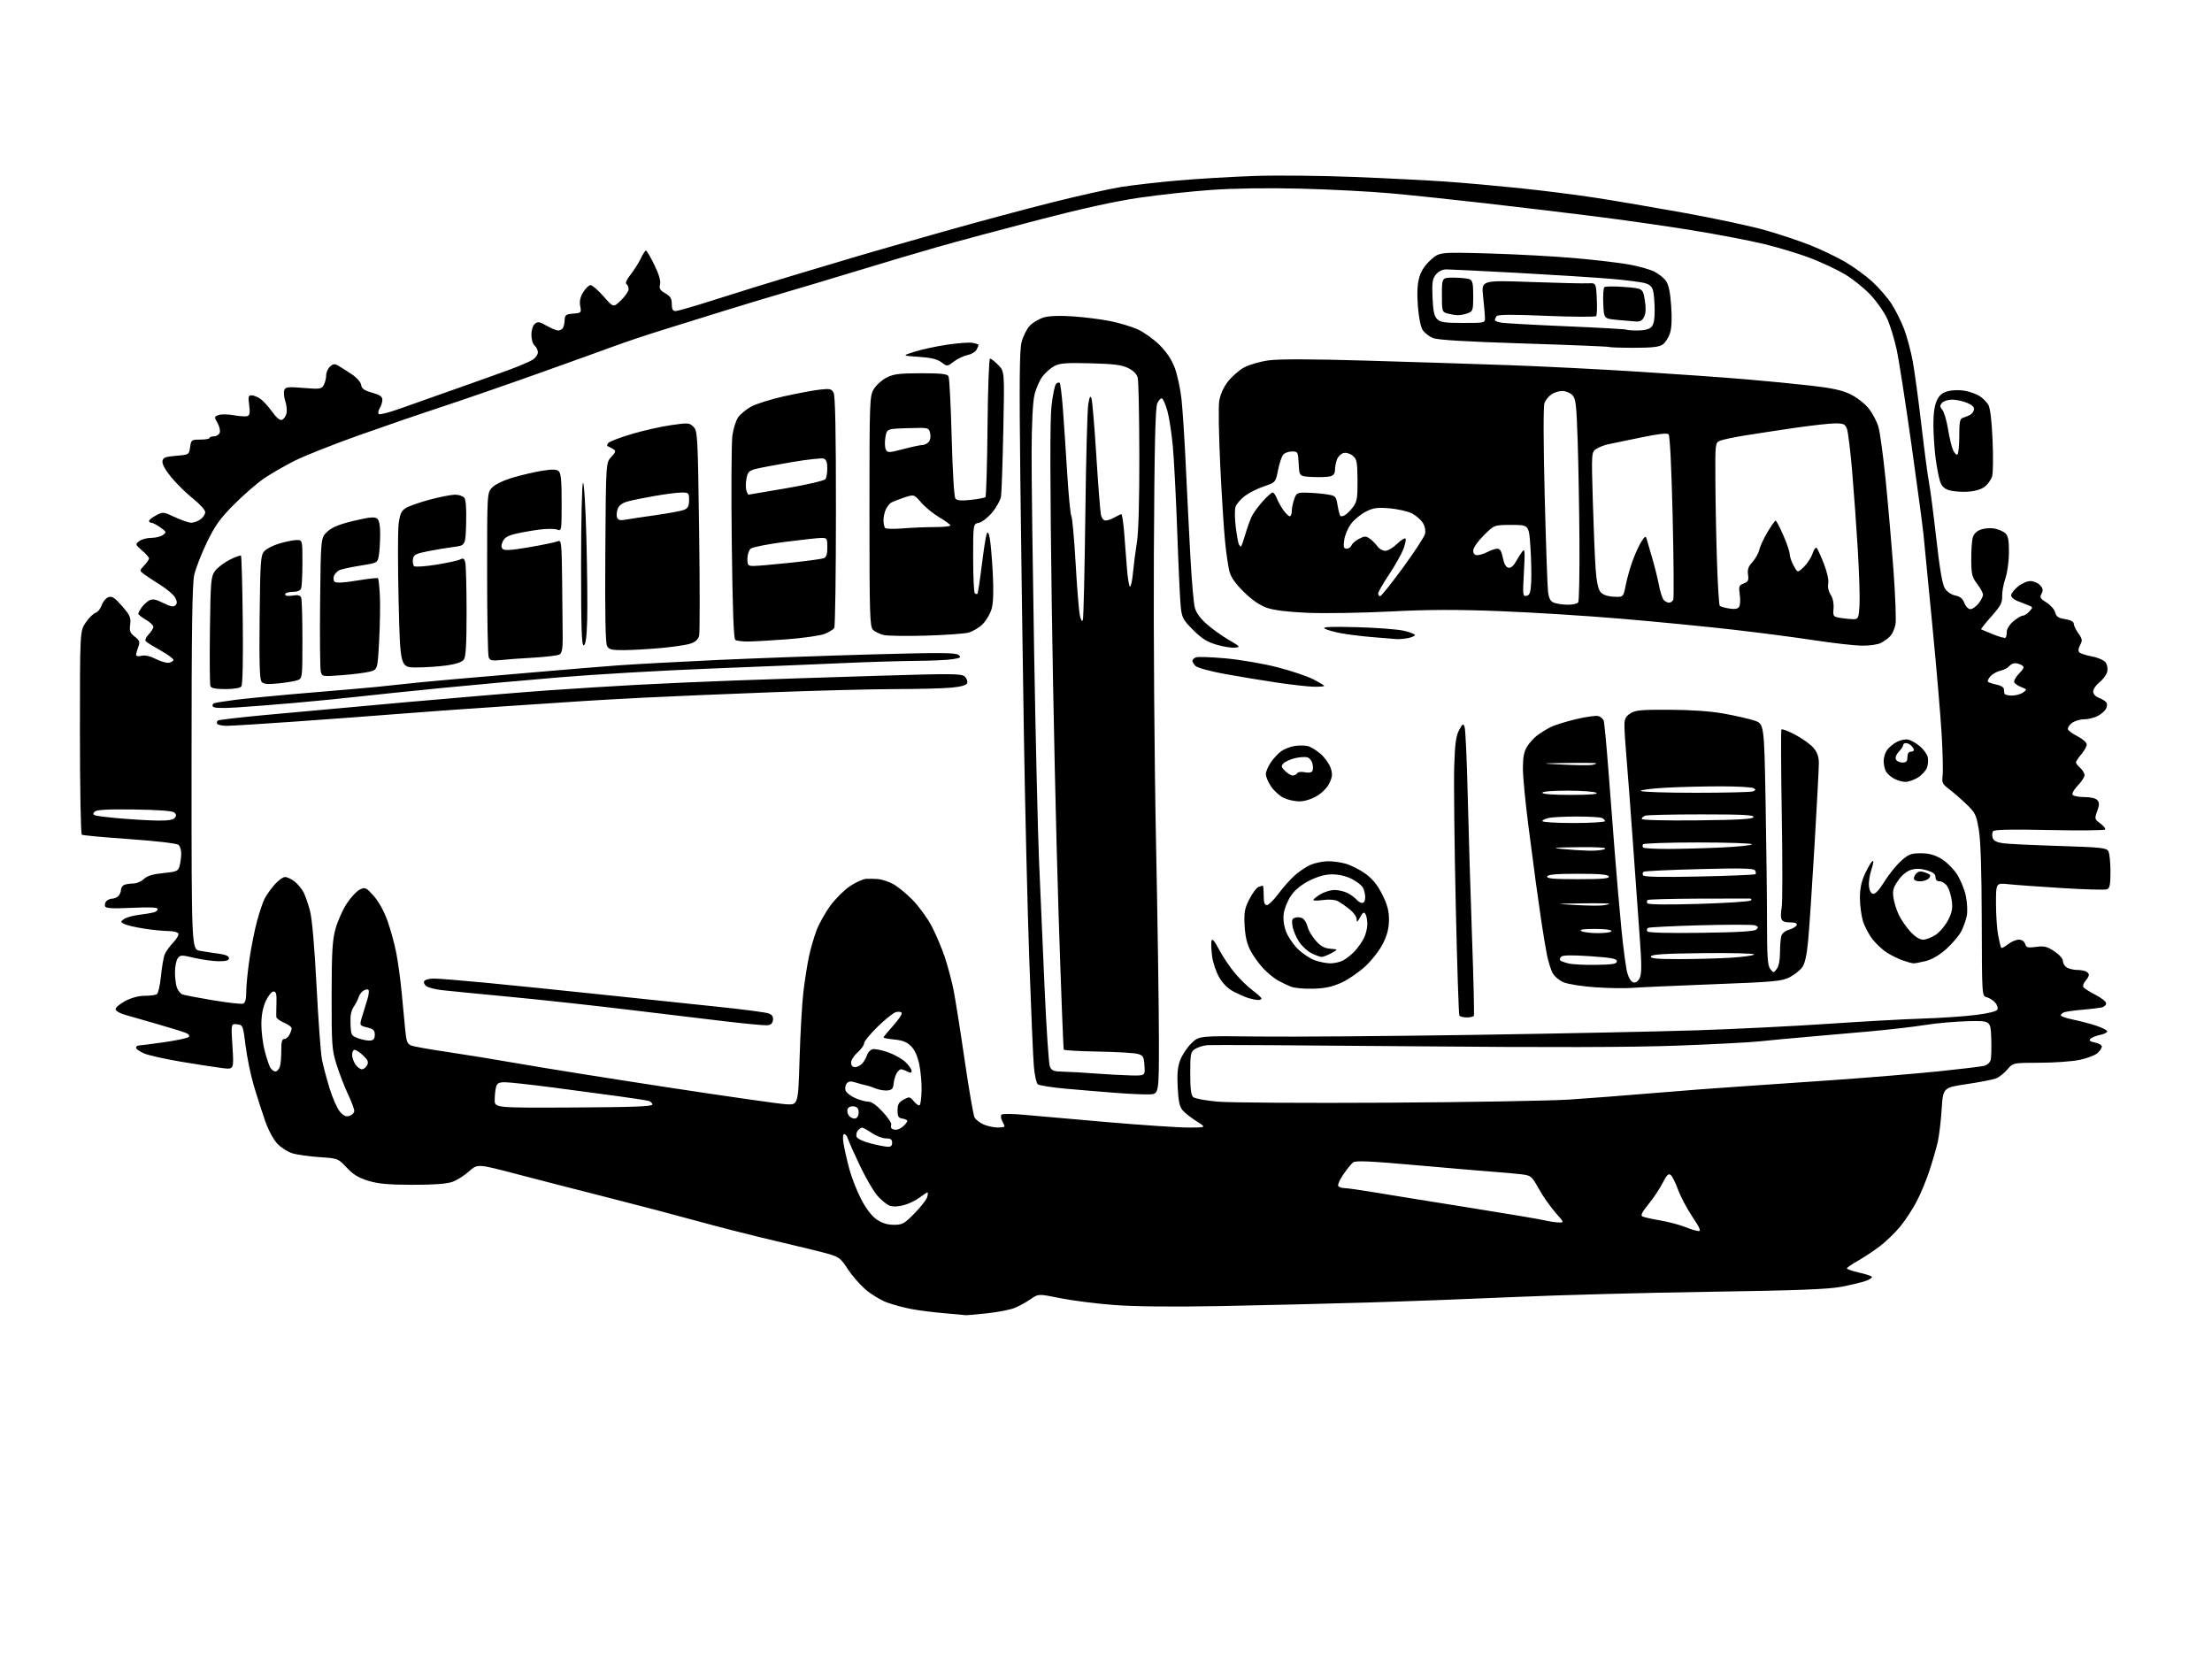 <?xml version="1.0" encoding="UTF-8" standalone="no"?>
<!-- Filename: 6d7cba700a14593849c547a74a927eaa9f15ef5c819fe412e9f2751d0f741f00.svg -->
<!-- Created with https://svgstud.io -->
<svg
  version="1.1"
  xmlns="http://www.w3.org/2000/svg"
  xmlns:xlink="http://www.w3.org/1999/xlink"
  xmlns:svg="http://www.w3.org/2000/svg"
  xmlns:rdf="http://www.w3.org/1999/02/22-rdf-syntax-ns#"
  xmlns:cc="http://creativecommons.org/ns#"
  xmlns:dc="http://purl.org/dc/elements/1.1/"
  viewBox="0 0 1024 768"
  width="1024"
  height="768"
  role="img"
  aria-labelledby="titleID descID"
>
  <title id="titleID">coloring page bus</title>
  <desc id="descID">AI-generated SVG illustration: coloring page bus, created on https://svgstud.io</desc>

  <rect width="100%" height="100%" fill="white" />


  <path stroke="none" fill="black" fill-rule="evenodd" d="M447.00,608.84C446.73,608.77 442.45,608.38 437.50,607.96C432.55,607.55 425.62,606.68 422.09,606.03C418.57,605.38 413.33,603.97 410.45,602.89C407.56,601.82 403.07,599.05 400.45,596.75C397.83,594.44 394.18,590.20 392.33,587.30C389.39,582.70 388.32,581.86 383.73,580.53C380.86,579.69 369.95,577.02 359.50,574.59C349.05,572.15 332.85,568.04 323.50,565.45C314.15,562.86 295.48,557.94 282.00,554.53C268.52,551.11 249.29,546.16 239.26,543.53C221.03,538.74 221.03,538.74 217.14,542.25C215.01,544.18 211.52,546.38 209.38,547.13C206.76,548.05 200.78,548.49 191.00,548.48C179.86,548.46 175.11,548.03 170.50,546.63C166.01,545.26 163.49,543.72 160.50,540.52C156.52,536.27 156.45,536.24 148.00,535.68C143.32,535.37 137.71,534.59 135.51,533.95C133.32,533.30 130.11,531.28 128.38,529.45C126.56,527.51 124.18,523.06 122.70,518.81C121.30,514.79 118.98,507.55 117.54,502.73C116.10,497.90 114.38,489.58 113.71,484.23C112.52,474.67 112.45,474.49 109.71,474.18C106.93,473.86 106.93,473.86 107.61,484.48C108.30,495.11 108.30,495.11 102.90,494.44C99.93,494.08 91.42,492.77 84.00,491.53C76.58,490.29 68.81,488.57 66.75,487.69C64.69,486.82 63.00,485.63 63.00,485.05C63.00,484.47 63.56,483.99 64.25,483.98C64.94,483.97 70.20,483.29 75.95,482.48C81.70,481.66 86.83,480.57 87.36,480.04C87.95,479.45 87.42,478.73 85.90,478.11C84.58,477.57 78.55,475.72 72.50,473.99C66.45,472.26 59.70,470.32 57.50,469.67C55.30,469.03 53.50,467.89 53.50,467.15C53.50,466.41 55.52,464.72 57.98,463.40C60.79,461.90 64.16,460.99 66.98,460.98C69.47,460.98 72.01,460.64 72.63,460.23C73.25,459.83 74.09,456.12 74.50,452.00C74.91,447.88 75.67,443.38 76.18,442.00C76.70,440.62 78.50,438.08 80.17,436.34C81.85,434.60 82.92,432.68 82.55,432.09C82.18,431.49 80.08,431.00 77.88,431.00C75.68,431.00 70.65,430.50 66.69,429.89C62.74,429.28 58.63,428.32 57.57,427.76C55.74,426.79 55.73,426.67 57.40,425.45C58.36,424.74 61.48,423.87 64.33,423.51C67.17,423.15 70.29,422.63 71.25,422.36C72.21,422.09 73.00,421.38 73.00,420.79C73.00,420.04 69.28,419.88 61.07,420.26C51.89,420.68 49.03,420.51 48.65,419.52C48.38,418.82 48.66,417.74 49.28,417.12C49.90,416.50 51.12,416.00 52.00,416.00C52.88,416.00 54.14,415.46 54.80,414.80C55.46,414.14 56.00,412.84 56.00,411.91C56.00,410.98 56.71,409.94 57.58,409.61C58.45,409.27 60.34,409.00 61.77,409.00C63.20,409.00 65.36,408.07 66.58,406.93C68.15,405.45 70.75,404.66 75.60,404.18C81.75,403.57 82.48,403.26 83.11,401.00C83.49,399.62 83.85,397.09 83.90,395.37C83.96,393.65 83.38,391.73 82.62,391.10C81.81,390.43 72.30,389.32 59.99,388.45C48.30,387.63 38.35,386.72 37.87,386.42C37.39,386.12 37.00,364.76 37.00,338.95C37.00,292.03 37.00,292.03 39.75,288.09C41.26,285.93 43.30,283.93 44.27,283.67C45.25,283.40 46.52,281.80 47.10,280.13C47.69,278.45 49.11,276.78 50.25,276.42C51.90,275.90 53.21,276.77 56.54,280.61C60.20,284.83 60.69,285.92 60.26,289.07C59.86,292.09 60.21,293.02 62.40,294.74C64.68,296.53 64.89,297.16 64.01,299.47C63.46,300.93 63.00,302.60 63.00,303.17C63.00,303.79 64.03,303.96 65.50,303.59C67.11,303.18 69.46,303.70 72.08,305.04C74.32,306.18 77.04,306.98 78.12,306.81C79.20,306.64 80.17,306.07 80.29,305.54C80.41,305.02 77.80,303.07 74.50,301.22C71.20,299.38 68.08,297.45 67.56,296.94C66.98,296.38 67.46,295.14 68.81,293.70C70.02,292.42 71.00,290.82 71.00,290.15C71.00,289.48 69.42,288.00 67.50,286.87C65.57,285.73 64.00,284.50 64.00,284.12C64.00,283.75 64.70,282.45 65.55,281.23C66.40,280.01 67.99,278.54 69.09,277.95C70.63,277.13 72.06,277.39 75.55,279.13C78.96,280.83 80.31,281.09 81.19,280.21C82.08,279.32 82.06,278.47 81.09,276.66C80.39,275.35 77.37,272.76 74.38,270.89C71.40,269.03 67.95,266.75 66.73,265.83C64.50,264.17 64.50,264.17 66.75,261.77C67.99,260.45 69.00,258.98 69.00,258.51C69.00,258.03 67.54,256.38 65.75,254.83C62.59,252.10 62.56,251.98 64.44,250.51C65.51,249.68 68.01,249.00 70.00,249.00C71.99,249.00 74.44,248.40 75.44,247.66C77.16,246.41 77.09,246.20 74.23,244.16C72.56,242.97 70.70,242.00 70.10,242.00C69.49,242.00 69.00,241.62 69.00,241.16C69.00,240.69 70.46,239.53 72.25,238.58C75.42,236.88 75.63,236.90 81.00,239.41C84.03,240.82 87.41,241.98 88.53,241.99C89.64,242.00 91.56,241.30 92.78,240.44C94.00,239.59 95.00,238.08 95.00,237.09C95.00,236.11 92.50,233.32 89.44,230.90C86.39,228.48 81.87,224.06 79.40,221.08C76.61,217.71 75.02,214.87 75.20,213.58C75.46,211.81 76.38,211.43 81.50,211.00C87.48,210.50 87.50,210.49 88.00,207.00C88.48,203.63 88.65,203.50 92.75,203.50C95.09,203.50 97.00,203.16 97.00,202.75C97.00,202.34 97.91,202.00 99.03,202.00C100.15,202.00 101.35,201.25 101.70,200.33C102.06,199.41 101.60,197.37 100.69,195.79C99.11,193.03 99.13,192.89 101.19,192.13C102.37,191.69 105.56,191.74 108.27,192.23C110.99,192.73 113.84,192.89 114.60,192.60C115.62,192.21 115.81,190.91 115.35,187.54C114.83,183.72 114.99,183.00 116.40,183.00C117.32,183.00 119.11,183.68 120.37,184.51C121.64,185.34 124.11,188.02 125.87,190.46C127.95,193.37 129.57,194.72 130.54,194.35C131.35,194.03 132.28,192.73 132.60,191.44C132.93,190.16 132.69,187.58 132.07,185.71C131.45,183.84 131.24,181.54 131.60,180.61C132.16,179.13 133.28,179.00 140.52,179.59C148.21,180.21 148.87,180.11 149.90,178.19C150.50,177.06 151.00,175.05 151.00,173.72C151.00,172.39 151.80,170.59 152.78,169.70C154.23,168.39 154.94,168.32 156.63,169.30C157.78,169.96 160.55,171.72 162.78,173.22C165.15,174.79 166.99,176.88 167.18,178.19C167.43,179.92 168.59,180.75 172.25,181.78C175.84,182.79 177.00,183.59 177.00,185.07C177.00,186.15 176.45,187.90 175.79,188.97C175.12,190.04 174.92,191.25 175.34,191.67C175.75,192.09 180.24,190.94 185.30,189.12C190.36,187.30 201.93,183.20 211.00,180.02C220.07,176.83 231.28,172.83 235.91,171.12C240.53,169.42 245.37,167.33 246.66,166.49C247.95,165.65 249.00,164.12 249.00,163.10C249.00,162.08 248.32,160.68 247.50,160.00C246.65,159.30 246.00,157.12 246.00,155.00C246.00,152.77 246.65,150.70 247.61,149.91C248.97,148.78 249.80,148.92 253.05,150.79C255.17,152.01 257.57,153.00 258.39,153.00C259.21,153.00 260.20,152.48 260.59,151.85C260.98,151.22 261.35,149.53 261.40,148.10C261.49,145.83 261.98,145.46 265.35,145.18C269.09,144.88 269.18,144.78 268.60,141.68C268.19,139.45 268.60,137.53 269.99,135.25C271.08,133.46 272.62,132.00 273.41,132.00C274.20,132.00 276.90,134.35 279.41,137.21C283.97,142.43 283.97,142.43 287.48,139.02C289.42,137.14 291.00,134.82 291.00,133.86C291.00,132.90 290.54,131.83 289.97,131.48C289.36,131.11 290.13,129.36 291.89,127.14C293.50,125.10 295.62,121.76 296.60,119.72C297.57,117.67 298.67,116.00 299.03,116.00C299.39,116.00 301.14,118.98 302.92,122.63C305.09,127.09 305.95,130.05 305.55,131.66C305.06,133.60 305.53,134.39 307.97,135.78C310.35,137.14 310.99,138.18 310.99,140.75C311.00,143.17 311.44,144.00 312.74,144.00C313.70,144.00 322.14,141.55 331.49,138.56C340.85,135.56 357.05,130.54 367.50,127.41C377.95,124.27 391.45,120.24 397.50,118.45C403.55,116.66 421.32,111.57 437.00,107.14C452.68,102.70 475.40,96.60 487.50,93.58C499.60,90.55 513.77,87.39 519.00,86.56C524.23,85.72 535.92,84.38 545.00,83.58C554.08,82.78 570.05,81.83 580.50,81.46C590.95,81.10 611.88,81.31 627.00,81.92C642.12,82.53 661.02,83.49 669.00,84.04C676.98,84.59 692.27,85.95 703.00,87.05C713.73,88.15 729.70,90.17 738.50,91.53C747.30,92.89 765.98,96.07 780.00,98.60C794.02,101.13 810.90,104.76 817.49,106.65C824.09,108.54 833.43,111.67 838.24,113.60C843.06,115.52 850.17,118.93 854.04,121.16C857.91,123.39 863.61,127.53 866.71,130.36C869.80,133.19 873.87,137.89 875.73,140.80C877.60,143.72 880.20,148.95 881.51,152.43C882.82,155.91 884.59,162.52 885.44,167.12C886.29,171.73 888.12,185.18 889.50,197.00C890.88,208.82 892.46,220.75 893.01,223.50C893.56,226.25 895.06,237.81 896.35,249.19C898.00,263.84 899.18,270.63 900.39,272.47C901.36,273.95 903.43,275.34 905.19,275.69C907.39,276.13 908.60,277.14 909.36,279.15C909.97,280.75 911.19,282.00 912.15,282.00C913.09,282.00 914.79,280.81 915.93,279.37C917.07,277.92 918.00,276.09 918.00,275.30C918.00,274.51 916.78,272.27 915.30,270.32C912.92,267.20 912.59,265.86 912.55,259.14C912.52,254.94 912.83,250.31 913.24,248.85C913.73,247.13 915.06,245.82 917.04,245.13C918.72,244.55 921.54,244.34 923.30,244.67C925.06,245.00 927.29,245.96 928.25,246.79C929.62,247.98 930.00,249.90 930.00,255.62C930.00,259.78 929.29,264.99 928.36,267.72C927.46,270.35 926.78,274.10 926.85,276.07C926.95,279.03 926.11,280.60 921.86,285.36C919.06,288.51 916.93,291.20 917.13,291.32C917.33,291.45 919.84,292.51 922.69,293.67C925.55,294.83 928.14,295.53 928.44,295.22C928.75,294.92 929.00,293.66 929.00,292.42C929.00,291.14 930.32,289.06 932.08,287.59C933.77,286.17 935.72,285.00 936.42,285.00C937.12,285.00 938.49,284.12 939.47,283.03C941.18,281.14 941.16,281.04 938.87,280.15C937.57,279.64 935.26,278.74 933.75,278.14C932.24,277.53 931.00,276.40 931.00,275.61C931.00,274.82 932.38,273.01 934.08,271.59C935.77,270.17 938.40,269.00 939.92,269.00C941.44,269.00 943.47,269.86 944.42,270.92C945.78,272.41 945.92,273.27 945.09,274.84C944.16,276.56 944.49,277.14 947.40,278.94C949.27,280.09 951.07,282.15 951.41,283.51C951.90,285.46 952.87,286.12 956.02,286.62C958.56,287.03 960.00,287.79 960.00,288.72C960.00,289.53 960.96,291.53 962.13,293.18C963.99,295.79 964.09,296.47 962.95,298.60C962.10,300.18 961.98,301.38 962.61,302.01C963.15,302.55 965.79,303.39 968.49,303.90C971.25,304.41 973.98,305.62 974.74,306.66C975.52,307.73 975.83,309.55 975.48,311.00C975.14,312.38 973.55,314.55 971.93,315.82C970.32,317.10 969.00,319.02 969.00,320.10C969.00,321.30 970.04,322.45 971.73,323.09C973.23,323.66 974.77,324.64 975.16,325.26C975.55,325.88 975.43,327.20 974.90,328.19C974.37,329.17 972.63,330.66 971.02,331.49C969.41,332.32 966.55,333.00 964.66,333.00C962.77,333.00 960.20,333.83 958.95,334.84C957.65,335.89 956.99,337.18 957.41,337.85C957.81,338.50 959.91,339.93 962.07,341.03C964.23,342.14 966.00,343.75 966.00,344.63C966.00,345.50 964.88,347.55 963.50,349.18C962.13,350.82 961.00,352.50 961.00,352.92C961.00,353.34 961.90,354.50 963.00,355.50C964.10,356.50 965.00,358.01 965.00,358.86C965.00,359.71 963.60,361.85 961.89,363.62C960.18,365.38 959.08,367.32 959.45,367.91C959.82,368.51 962.29,369.00 964.94,369.00C967.93,369.00 970.21,369.55 970.96,370.45C971.90,371.59 971.88,372.70 970.85,375.54C969.58,379.04 969.64,379.26 972.27,381.18C973.78,382.28 974.79,383.53 974.52,383.98C974.24,384.42 962.61,384.54 948.66,384.24C930.06,383.85 923.11,384.02 922.58,384.86C922.19,385.50 922.14,386.86 922.47,387.90C922.88,389.21 924.36,389.96 927.28,390.37C929.60,390.69 941.31,391.25 953.29,391.62C972.78,392.23 975.19,392.49 976.04,394.08C976.57,395.07 977.00,399.29 977.00,403.47C977.00,409.57 976.68,411.19 975.37,411.69C974.47,412.03 965.13,411.78 954.62,411.12C944.10,410.47 932.91,409.66 929.75,409.32C924.00,408.72 924.00,408.72 924.00,418.22C924.00,423.45 924.45,430.12 925.01,433.04C925.56,435.96 926.21,438.55 926.45,438.79C926.70,439.03 928.10,438.28 929.58,437.11C931.06,435.95 933.30,435.00 934.57,435.00C935.98,435.00 937.11,435.76 937.49,436.97C938.03,438.68 938.72,438.86 942.55,438.34C946.29,437.83 947.63,438.15 951.00,440.38C953.39,441.97 955.00,443.81 955.00,444.98C955.00,446.05 955.87,447.40 956.93,447.96C958.00,448.53 959.99,449.00 961.35,449.00C962.72,449.00 964.55,449.27 965.42,449.61C966.29,449.94 967.00,450.69 967.00,451.28C967.00,451.86 966.28,453.14 965.40,454.11C964.52,455.08 964.11,456.36 964.47,456.96C964.84,457.55 967.36,459.16 970.07,460.54C972.78,461.91 975.00,463.69 975.00,464.50C975.00,465.30 973.99,466.17 972.75,466.42C971.51,466.67 967.47,467.14 963.76,467.46C960.06,467.79 956.34,468.31 955.51,468.63C954.68,468.95 954.00,469.58 954.00,470.04C954.00,470.49 956.59,471.38 959.75,472.02C962.91,472.66 967.75,473.94 970.50,474.86C973.25,475.77 975.50,476.95 975.50,477.47C975.50,477.99 974.00,478.73 972.16,479.10C970.32,479.48 968.32,480.28 967.72,480.88C966.93,481.67 967.50,482.15 969.81,482.61C971.57,482.96 973.00,483.80 973.00,484.47C973.00,485.14 972.09,486.51 970.98,487.52C969.87,488.52 966.16,489.93 962.73,490.65C959.30,491.37 950.96,491.97 944.19,491.98C931.87,492.00 931.87,492.00 929.27,495.09C927.85,496.78 925.51,498.63 924.09,499.20C922.66,499.77 916.55,500.96 910.50,501.86C899.50,503.50 899.50,503.50 898.85,513.50C898.50,519.00 897.69,525.75 897.07,528.50C896.45,531.25 894.77,537.10 893.34,541.50C891.92,545.90 889.24,552.42 887.38,556.00C885.53,559.58 882.06,564.88 879.67,567.80C877.28,570.71 872.96,574.87 870.07,577.04C867.18,579.21 862.60,582.23 859.91,583.75C857.21,585.26 855.00,586.81 855.00,587.18C855.00,587.55 857.50,588.42 860.55,589.10C863.60,589.78 866.30,590.67 866.54,591.07C866.79,591.48 865.54,592.33 863.75,592.97C861.96,593.61 856.90,594.82 852.50,595.67C846.32,596.85 832.19,597.39 790.50,598.02C760.80,598.47 720.98,599.54 702.00,600.39C683.02,601.24 652.20,602.40 633.50,602.96C614.80,603.52 583.98,604.27 565.00,604.62C542.53,605.03 525.29,604.85 515.57,604.11C507.36,603.48 496.16,602.05 490.69,600.94C480.74,598.91 480.74,598.91 477.12,601.41C475.13,602.78 471.82,604.61 469.77,605.46C467.71,606.31 461.86,607.45 456.77,607.99C451.67,608.53 447.27,608.91 447.00,608.84zM786.23,569.90C787.58,569.98 786.95,568.48 783.45,563.27C780.97,559.56 777.99,553.95 776.84,550.78C775.69,547.62 774.15,544.54 773.43,543.94C772.40,543.09 771.57,543.92 769.65,547.69C768.30,550.36 765.36,554.77 763.11,557.49C760.27,560.93 759.40,562.64 760.26,563.10C760.94,563.47 764.65,564.31 768.50,564.97C772.35,565.62 777.52,566.98 780.00,567.98C782.48,568.98 785.28,569.84 786.23,569.90zM413.82,567.00C417.77,567.00 418.66,566.50 423.44,561.60C426.34,558.63 428.96,555.26 429.26,554.10C429.57,552.95 429.60,552.00 429.34,552.00C429.08,552.00 427.43,553.08 425.68,554.41C423.93,555.73 420.63,557.31 418.35,557.92C415.70,558.62 413.32,558.69 411.79,558.11C410.46,557.60 407.94,555.55 406.18,553.55C404.42,551.55 400.80,545.32 398.12,539.71C395.44,534.09 392.94,528.49 392.56,527.25C392.18,526.01 391.41,525.00 390.84,525.00C390.21,525.00 390.07,526.60 390.48,529.25C390.84,531.59 392.03,536.85 393.12,540.95C394.21,545.06 396.73,551.50 398.72,555.28C401.01,559.65 403.62,563.03 405.90,564.57C408.32,566.22 410.86,567.00 413.82,567.00zM721.33,565.90C724.17,566.00 724.17,566.00 720.00,561.27C717.71,558.66 714.28,553.75 712.38,550.36C709.04,544.38 708.77,544.16 704.21,543.61C701.62,543.30 696.12,542.81 692.00,542.51C687.88,542.21 671.74,540.84 656.14,539.45C633.63,537.45 627.48,537.19 626.31,538.16C625.50,538.83 623.49,541.33 621.86,543.70C620.23,546.07 619.17,548.46 619.51,549.01C619.84,549.55 621.10,550.00 622.31,550.00C623.51,550.00 629.90,550.91 636.50,552.01C643.10,553.12 662.67,556.28 680.00,559.03C697.33,561.79 713.08,564.44 715.00,564.92C716.92,565.40 719.78,565.84 721.33,565.90zM410.75,530.86C412.38,530.96 413.00,530.45 413.00,529.00C413.00,527.47 412.33,527.00 410.14,527.00C408.57,527.00 405.62,525.88 403.60,524.50C401.57,523.12 399.54,522.00 399.08,522.00C398.62,522.00 397.73,522.62 397.11,523.37C396.48,524.13 396.23,525.43 396.55,526.27C396.87,527.11 399.69,528.46 402.82,529.27C405.94,530.07 409.51,530.79 410.75,530.86zM414.84,523.00C415.67,523.00 417.17,522.26 418.17,521.35C419.18,520.43 420.00,519.34 420.00,518.91C420.00,518.49 418.99,518.00 417.75,517.82C415.91,517.56 415.50,516.87 415.50,514.04C415.50,511.28 416.07,510.27 418.31,509.04C420.98,507.58 421.22,507.62 423.09,509.89C424.17,511.21 425.38,511.96 425.78,511.56C426.17,511.16 426.56,508.06 426.63,504.67C426.70,501.28 426.22,495.89 425.55,492.69C424.76,488.93 423.43,485.98 421.76,484.30C419.87,482.42 417.80,481.59 414.09,481.23C411.29,480.97 409.00,480.53 409.00,480.27C409.00,480.01 411.02,477.54 413.50,474.79C415.97,472.04 417.73,469.37 417.41,468.86C417.09,468.34 415.86,468.21 414.67,468.56C413.47,468.92 409.69,471.96 406.25,475.32C402.81,478.69 400.00,482.14 400.00,483.00C400.00,483.85 398.65,485.74 397.00,487.19C395.35,488.63 394.00,490.76 394.00,491.91C394.00,493.27 394.64,494.00 395.85,494.00C396.86,494.00 398.38,493.21 399.23,492.25C400.07,491.29 401.06,489.54 401.41,488.36C401.77,487.18 402.90,486.00 403.92,485.73C404.94,485.47 408.15,486.09 411.07,487.11C413.99,488.14 417.64,490.20 419.19,491.68C420.73,493.16 422.00,494.98 422.00,495.72C422.00,496.75 421.53,496.82 420.07,496.04C419.00,495.47 417.67,495.00 417.10,495.00C416.53,495.00 415.58,495.92 414.97,497.05C414.37,498.18 413.78,500.32 413.67,501.80C413.51,503.88 412.88,504.57 410.93,504.80C409.53,504.96 407.06,504.56 405.44,503.91C403.82,503.25 401.82,502.60 401.00,502.46C400.18,502.31 398.06,501.74 396.30,501.18C393.85,500.41 392.84,500.49 391.97,501.54C391.35,502.29 391.10,503.74 391.42,504.76C391.75,505.79 393.74,507.38 395.84,508.31C397.95,509.24 400.72,510.00 402.00,510.00C403.49,510.00 405.88,511.70 408.67,514.74C411.07,517.35 412.83,520.01 412.58,520.65C412.34,521.28 412.41,522.07 412.74,522.40C413.06,522.73 414.01,523.00 414.84,523.00zM461.75,521.96C463.54,521.98 465.00,521.75 465.00,521.43C465.00,521.12 464.51,519.95 463.91,518.83C463.31,517.70 463.19,516.42 463.66,515.98C464.12,515.54 468.77,515.58 474.00,516.07C479.23,516.56 496.68,518.09 512.79,519.48C528.90,520.86 545.78,521.99 550.29,521.98C558.50,521.96 558.50,521.96 554.00,519.12C551.52,517.55 548.63,515.30 547.57,514.11C546.08,512.44 545.54,509.99 545.19,503.45C544.86,497.12 545.16,493.86 546.39,490.66C547.29,488.30 549.62,484.82 551.57,482.93C555.12,479.50 555.12,479.50 582.81,479.84C598.04,480.02 642.67,479.68 682.00,479.08C721.33,478.48 767.90,477.53 785.50,476.96C803.10,476.39 830.33,475.04 846.00,473.97C861.67,472.90 881.48,471.80 890.00,471.53C898.52,471.26 909.71,470.50 914.85,469.83C920.87,469.06 924.39,468.15 924.72,467.28C925.01,466.53 924.48,465.08 923.55,464.05C922.62,463.02 920.87,461.93 919.68,461.63C917.50,461.09 917.50,461.09 917.41,426.29C917.35,402.86 916.91,389.05 916.04,384.00C914.84,377.03 914.42,376.18 910.01,372.00C907.40,369.52 903.81,366.42 902.04,365.10C899.22,363.00 898.88,362.24 899.29,359.10C899.54,357.12 899.35,348.52 898.85,340.00C898.36,331.48 896.39,308.52 894.49,289.00C892.58,269.48 890.76,250.80 890.45,247.50C890.13,244.20 887.64,225.56 884.90,206.07C882.17,186.58 879.06,166.62 877.99,161.70C876.91,156.78 874.93,150.34 873.57,147.38C872.22,144.42 868.73,139.48 865.82,136.40C862.91,133.33 857.60,129.07 854.02,126.95C850.43,124.83 843.32,121.49 838.22,119.52C833.12,117.56 823.44,114.62 816.72,112.99C810.00,111.36 794.83,108.46 783.00,106.55C771.17,104.63 750.70,101.71 737.50,100.06C724.30,98.41 701.58,95.69 687.00,94.03C672.42,92.36 652.85,90.31 643.50,89.47C634.15,88.63 615.48,87.66 602.00,87.33C586.59,86.95 571.23,87.17 560.59,87.93C551.29,88.59 536.21,90.23 527.09,91.58C516.06,93.20 500.28,96.69 480.00,101.98C463.23,106.35 442.52,111.92 434.00,114.35C425.48,116.78 408.60,121.79 396.50,125.48C384.40,129.16 369.10,133.75 362.50,135.66C355.90,137.58 343.30,141.38 334.50,144.12C325.70,146.87 312.84,150.87 305.92,153.01C299.01,155.16 289.56,158.33 284.92,160.04C280.29,161.75 264.12,167.57 249.00,172.96C233.88,178.35 213.62,185.35 204.00,188.51C194.38,191.67 177.06,197.62 165.53,201.73C153.99,205.84 140.94,211.02 136.53,213.24C132.11,215.45 125.80,219.08 122.50,221.29C119.20,223.51 112.88,228.96 108.46,233.41C101.87,240.04 99.59,243.21 95.82,251.00C93.29,256.23 90.65,262.98 89.95,266.00C88.97,270.23 88.67,290.91 88.67,355.49C88.67,439.47 88.67,439.47 92.59,440.16C94.74,440.55 98.64,441.14 101.25,441.49C104.42,441.91 106.00,442.60 106.00,443.56C106.00,444.61 104.72,445.00 101.25,444.99C98.64,444.98 93.58,444.28 90.02,443.44C83.98,442.02 83.45,442.03 82.27,443.65C81.57,444.60 81.00,447.52 81.00,450.13C81.00,452.74 81.42,455.96 81.92,457.30C82.43,458.63 83.57,460.01 84.46,460.35C85.35,460.69 91.72,461.91 98.62,463.06C105.52,464.21 111.80,464.91 112.58,464.61C113.55,464.24 114.00,462.45 114.00,459.02C114.00,456.25 114.69,449.38 115.52,443.74C116.36,438.11 117.95,430.20 119.05,426.16C120.15,422.12 121.72,417.51 122.54,415.92C123.36,414.33 125.43,411.45 127.12,409.51C128.82,407.58 131.00,406.00 131.97,406.00C132.94,406.00 134.92,406.94 136.39,408.09C137.85,409.24 139.71,411.46 140.52,413.04C141.33,414.61 142.68,418.51 143.52,421.70C144.47,425.31 145.61,438.45 146.54,456.50C147.37,472.45 148.49,487.75 149.04,490.50C149.58,493.25 151.16,499.20 152.54,503.72C153.92,508.24 156.08,513.14 157.33,514.60C159.06,516.60 160.16,517.09 161.81,516.56C163.01,516.18 164.00,515.15 164.00,514.28C164.00,513.41 162.69,509.91 161.08,506.51C159.47,503.11 157.11,496.99 155.83,492.91C153.65,485.99 153.50,483.90 153.52,461.00C153.54,440.76 153.85,435.37 155.31,430.00C156.28,426.43 158.65,421.12 160.57,418.21C162.50,415.30 165.24,412.39 166.67,411.74C169.09,410.64 169.55,410.86 173.05,414.80C175.33,417.38 177.82,421.89 179.38,426.27C180.79,430.25 182.61,436.88 183.42,441.00C184.23,445.12 185.34,453.23 185.90,459.00C186.46,464.77 187.20,472.56 187.55,476.31C188.07,482.04 188.52,483.26 190.34,483.99C191.53,484.47 199.03,485.81 207.00,486.97C214.97,488.14 230.28,490.63 241.00,492.51C251.72,494.40 282.55,499.31 309.50,503.43C336.45,507.55 360.98,511.05 364.00,511.21C369.50,511.50 369.50,511.50 370.15,490.00C370.50,478.18 371.31,464.23 371.93,459.01C372.56,453.79 373.69,446.59 374.44,443.01C375.20,439.43 376.78,433.92 377.97,430.78C379.15,427.63 382.06,422.42 384.42,419.21C386.79,416.00 390.89,411.94 393.53,410.19C396.18,408.43 399.50,406.93 400.92,406.85C402.34,406.77 404.84,406.81 406.47,406.94C408.11,407.08 411.15,408.05 413.22,409.11C415.30,410.17 419.41,413.49 422.36,416.49C425.30,419.48 429.32,424.98 431.28,428.72C433.24,432.45 435.97,438.88 437.35,443.00C438.72,447.12 440.53,453.88 441.37,458.00C442.20,462.12 444.52,476.73 446.52,490.45C448.51,504.18 450.60,516.25 451.15,517.28C451.70,518.32 453.58,519.78 455.33,520.54C457.07,521.30 459.96,521.94 461.75,521.96zM395.91,517.78C396.85,517.60 397.50,516.47 397.50,514.99C397.50,513.17 396.89,512.41 395.25,512.18C393.89,511.99 392.75,512.49 392.38,513.44C392.05,514.31 392.35,515.71 393.05,516.56C393.74,517.40 395.03,517.95 395.91,517.78zM265.50,512.69C292.81,512.55 301.99,512.20 302.00,511.32C302.00,510.67 301.21,509.92 300.25,509.65C299.29,509.38 293.32,508.45 287.00,507.58C280.68,506.70 266.91,504.87 256.41,503.49C245.91,502.12 235.73,501.00 233.78,501.00C230.95,501.00 230.11,501.45 229.63,503.25C229.30,504.49 229.02,507.16 229.01,509.19C229.00,512.87 229.00,512.87 265.50,512.69zM642.00,510.47C679.67,510.25 717.70,509.59 726.50,509.02C735.30,508.44 752.85,507.09 765.50,506.02C778.15,504.95 795.92,503.59 805.00,503.01C814.08,502.42 834.33,501.03 850.00,499.91C865.67,498.80 886.93,497.02 897.23,495.97C907.54,494.91 917.11,493.76 918.49,493.41C919.92,493.05 921.25,491.85 921.56,490.64C921.85,489.46 921.96,484.89 921.80,480.50C921.50,472.50 921.50,472.50 911.00,472.74C905.23,472.88 896.45,473.65 891.50,474.45C886.55,475.26 875.08,476.60 866.00,477.42C856.92,478.25 843.65,479.42 836.50,480.02C829.35,480.62 819.67,481.53 815.00,482.04C810.33,482.55 792.77,483.46 776.00,484.07C754.96,484.84 717.13,484.92 654.00,484.35C603.67,483.89 560.92,483.65 559.00,483.82C557.08,483.99 554.49,484.78 553.25,485.59C551.17,486.94 551.00,487.78 551.00,496.90C551.00,504.16 551.37,507.06 552.41,507.93C553.19,508.57 558.25,509.50 563.66,509.98C569.07,510.47 604.33,510.69 642.00,510.47zM532.00,506.63C529.52,506.71 522.55,506.38 516.50,505.92C510.45,505.46 500.13,504.60 493.57,504.01C487.01,503.43 481.10,502.50 480.44,501.95C479.77,501.40 478.95,497.70 478.61,493.72C478.26,489.75 477.31,467.60 476.49,444.50C475.67,421.40 474.55,374.82 474.00,341.00C473.45,307.18 472.71,253.36 472.34,221.42C471.83,176.92 471.96,162.19 472.91,158.42C473.58,155.71 475.32,152.26 476.77,150.73C478.22,149.21 481.22,147.48 483.44,146.88C485.94,146.21 491.07,146.05 496.98,146.48C502.22,146.85 509.88,147.83 514.00,148.65C518.12,149.47 523.86,151.20 526.74,152.51C529.62,153.81 534.16,157.07 536.84,159.75C540.06,162.96 542.44,166.56 543.85,170.33C545.02,173.46 546.42,179.96 546.95,184.77C547.48,189.57 548.39,203.62 548.96,216.00C549.54,228.38 550.49,247.28 551.08,258.00C551.66,268.73 552.57,279.16 553.09,281.18C553.72,283.61 555.62,286.26 558.68,288.95C561.24,291.20 565.84,294.49 568.91,296.27C574.14,299.29 574.32,299.52 571.74,299.82C570.22,299.99 566.39,299.38 563.24,298.47C558.82,297.18 556.32,295.62 552.35,291.65C547.71,287.01 547.14,285.95 546.61,281.00C546.28,277.98 545.55,262.45 544.99,246.50C544.42,230.55 543.49,212.55 542.93,206.50C542.36,200.45 541.24,193.16 540.44,190.30C539.63,187.44 538.53,184.83 537.98,184.49C537.44,184.15 536.44,185.14 535.76,186.69C534.82,188.80 534.43,205.96 534.16,256.00C533.96,292.57 534.40,352.65 535.15,389.50C535.89,426.35 536.50,467.75 536.50,481.50C536.50,506.50 536.50,506.50 532.00,506.63zM523.30,497.84C530.11,498.00 530.11,498.00 529.80,493.32C529.53,489.08 529.22,488.56 526.55,487.85C524.92,487.42 516.67,486.94 508.21,486.80C499.75,486.65 492.66,486.25 492.45,485.92C492.24,485.58 491.17,457.68 490.07,423.90C488.96,390.13 487.53,325.38 486.89,280.00C486.09,223.09 486.04,194.60 486.75,188.17C487.31,183.03 488.26,178.34 488.87,177.73C489.47,177.13 490.24,176.91 490.57,177.24C490.91,177.58 491.57,182.95 492.04,189.17C492.51,195.40 493.41,208.81 494.03,218.96C494.65,229.11 495.52,238.11 495.97,238.96C496.42,239.81 497.31,249.72 497.95,261.00C498.59,272.27 499.48,283.07 499.92,285.00C500.42,287.20 500.93,287.94 501.29,287.00C501.60,286.18 502.11,264.35 502.43,238.50C502.74,212.65 503.36,189.47 503.80,187.00C504.41,183.53 504.76,182.96 505.29,184.51C505.67,185.61 506.67,197.54 507.52,211.01C508.37,224.48 509.32,236.74 509.65,238.25C510.00,239.91 510.88,240.99 511.87,240.96C512.76,240.95 514.62,240.29 516.00,239.50C517.38,238.71 518.77,238.05 519.11,238.04C519.44,238.02 520.01,241.71 520.38,246.25C520.75,250.79 521.33,258.23 521.67,262.78C522.01,267.33 522.64,271.27 523.06,271.54C523.49,271.80 524.13,268.98 524.48,265.26C524.83,261.54 525.65,255.12 526.31,251.00C527.07,246.21 527.47,231.56 527.43,210.50C527.39,192.35 527.06,176.32 526.69,174.87C526.26,173.17 524.70,171.59 522.26,170.39C519.31,168.93 515.58,168.46 504.88,168.18C493.86,167.88 490.67,168.12 488.18,169.41C486.49,170.28 483.97,172.48 482.58,174.30C481.20,176.12 479.51,180.06 478.84,183.05C478.09,186.36 477.59,196.76 477.56,209.50C477.52,221.05 478.06,262.90 478.74,302.50C479.42,342.10 480.44,385.30 481.00,398.50C481.56,411.70 482.71,438.02 483.55,457.00C484.39,475.98 485.50,492.51 486.02,493.75C486.81,495.66 487.76,496.02 492.23,496.11C495.13,496.17 501.77,496.55 507.00,496.95C512.23,497.35 519.56,497.75 523.30,497.84zM127.47,496.00C128.24,496.00 129.18,495.01 129.56,493.80C129.95,492.60 130.24,489.22 130.21,486.30C130.18,482.43 130.54,481.00 131.55,481.00C132.31,481.00 133.40,480.13 133.96,479.07C134.53,478.00 135.00,476.63 135.00,476.01C135.00,475.40 133.43,474.24 131.50,473.44C129.57,472.63 127.96,471.42 127.91,470.74C127.87,470.06 127.90,467.14 127.99,464.25C128.11,460.11 127.82,459.00 126.60,459.00C125.74,459.00 124.15,460.97 123.02,463.45C121.67,466.42 121.00,469.99 121.00,474.24C121.00,477.72 121.68,483.19 122.51,486.37C123.34,489.56 124.48,493.03 125.04,494.08C125.61,495.14 126.70,496.00 127.47,496.00zM167.52,495.00C168.30,495.00 169.38,494.17 169.92,493.15C170.71,491.67 170.34,490.75 168.15,488.65C166.63,487.19 164.85,486.00 164.20,486.00C163.54,486.00 163.00,487.02 163.00,488.28C163.00,489.53 163.70,491.56 164.56,492.78C165.41,494.00 166.75,495.00 167.52,495.00zM171.50,481.71C172.91,481.56 173.50,480.76 173.50,479.00C173.50,476.96 172.84,476.34 169.92,475.62C166.34,474.73 166.34,474.73 167.78,470.12C168.57,467.58 169.66,464.00 170.20,462.18C170.74,460.35 170.90,458.56 170.54,458.21C170.19,457.86 169.15,458.05 168.22,458.63C167.30,459.21 166.31,460.55 166.02,461.59C165.74,462.64 164.72,464.65 163.76,466.06C162.53,467.87 162.09,470.22 162.27,474.06C162.50,479.30 162.64,479.54 166.00,480.71C167.93,481.38 170.40,481.83 171.50,481.71zM355.00,474.63C353.62,474.70 345.30,473.92 336.50,472.90C327.70,471.88 307.45,469.45 291.50,467.50C275.55,465.56 250.80,462.86 236.50,461.50C222.20,460.15 207.92,458.75 204.77,458.39C201.61,458.04 198.28,457.20 197.36,456.52C196.45,455.85 196.01,454.79 196.41,454.15C196.80,453.52 198.80,453.00 200.85,453.00C202.90,453.00 213.78,453.88 225.04,454.96C236.29,456.04 260.57,458.51 279.00,460.46C297.43,462.41 321.73,464.96 333.00,466.13C344.27,467.31 354.54,468.66 355.82,469.14C357.47,469.75 358.05,470.65 357.82,472.25C357.59,473.85 356.78,474.54 355.00,474.63zM679.00,471.00C677.41,471.00 675.88,470.61 675.58,470.13C675.28,469.65 674.53,446.63 673.91,418.97C673.29,391.32 672.97,362.58 673.19,355.10C673.51,344.38 673.99,340.76 675.44,338.02C677.09,334.92 677.36,334.76 678.01,336.52C678.41,337.61 679.06,352.00 679.46,368.50C679.86,385.00 680.76,414.48 681.45,434.00C682.15,453.52 682.53,469.84 682.30,470.25C682.07,470.66 680.59,471.00 679.00,471.00zM582.25,462.91C581.29,462.87 579.38,462.48 578.00,462.06C576.62,461.65 573.61,460.33 571.29,459.15C568.54,457.75 566.18,455.45 564.46,452.52C563.01,450.06 561.52,445.67 561.14,442.77C560.75,439.87 560.61,436.64 560.82,435.60C561.10,434.22 562.09,435.34 564.41,439.69C566.17,442.98 569.49,447.91 571.79,450.64C574.09,453.36 577.77,456.92 579.96,458.55C582.16,460.17 583.96,461.84 583.98,462.25C583.99,462.66 583.21,462.96 582.25,462.91zM608.00,457.70C603.77,457.84 599.19,457.41 597.50,456.72C595.85,456.05 593.15,454.75 591.50,453.83C589.85,452.91 586.85,450.44 584.84,448.33C582.82,446.22 580.13,442.48 578.85,440.00C577.24,436.89 576.41,433.32 576.16,428.42C575.85,422.36 576.17,420.60 578.35,416.29C579.76,413.52 581.64,410.97 582.54,410.62C583.43,410.28 584.35,410.00 584.58,410.00C584.81,410.00 585.00,412.02 585.00,414.50C585.00,417.79 585.39,419.00 586.47,419.00C587.28,419.00 589.69,416.62 591.84,413.72C593.99,410.81 597.46,406.93 599.55,405.09C601.64,403.25 604.92,401.09 606.84,400.29C608.76,399.49 612.17,398.77 614.42,398.70C616.66,398.62 620.52,399.13 623.00,399.84C625.48,400.55 629.59,402.64 632.14,404.49C635.40,406.86 637.69,409.69 639.89,414.09C642.22,418.75 643.00,421.68 643.00,425.72C643.00,429.55 642.22,432.72 640.33,436.58C638.86,439.58 635.26,444.30 632.33,447.07C629.40,449.84 624.42,453.31 621.25,454.78C616.92,456.79 613.65,457.51 608.00,457.70zM755.50,457.33C752.20,457.59 744.55,457.46 738.50,457.05C732.45,456.63 725.84,455.58 723.82,454.72C721.78,453.86 719.48,451.90 718.68,450.33C717.88,448.77 716.73,445.02 716.12,442.00C715.52,438.98 714.32,431.77 713.46,426.00C712.61,420.23 711.49,412.35 710.98,408.50C710.47,404.65 708.91,392.79 707.52,382.15C706.14,371.51 705.00,359.63 705.00,355.77C705.00,350.56 705.50,347.92 706.94,345.60C708.00,343.88 710.14,341.53 711.69,340.39C713.23,339.25 715.95,337.56 717.73,336.64C719.50,335.72 724.81,334.06 729.53,332.94C734.25,331.82 738.94,331.16 739.96,331.49C740.98,331.81 742.06,332.72 742.37,333.51C742.67,334.31 743.62,344.08 744.48,355.23C745.33,366.38 746.70,384.05 747.51,394.50C748.32,404.95 749.71,420.93 750.59,430.00C751.48,439.07 752.72,448.30 753.35,450.49C754.04,452.89 755.19,454.61 756.24,454.81C757.32,455.02 758.41,454.19 759.13,452.62C759.99,450.72 760.00,446.30 759.14,434.80C758.52,426.38 757.12,406.90 756.03,391.50C754.93,376.10 753.58,358.10 753.01,351.50C752.44,344.90 751.98,337.82 751.99,335.77C752.00,332.83 752.57,331.67 754.71,330.27C757.02,328.76 759.68,328.51 772.96,328.57C782.92,328.61 791.91,329.25 798.00,330.34C803.23,331.28 809.56,332.72 812.09,333.55C816.68,335.05 816.68,335.05 817.34,371.19C817.70,391.07 818.00,416.17 818.00,426.97C818.00,442.91 818.28,446.98 819.50,448.56C820.98,450.48 821.02,450.48 822.50,448.56C823.42,447.37 824.01,444.45 824.01,441.06C824.02,438.00 824.28,434.54 824.60,433.37C824.94,432.09 826.40,430.89 828.26,430.36C829.95,429.87 831.53,428.91 831.75,428.24C832.03,427.41 831.00,427.00 828.65,427.00C826.17,427.00 824.98,426.49 824.61,425.25C824.32,424.29 824.41,422.03 824.79,420.22C825.18,418.42 825.20,399.30 824.84,377.73C824.48,356.15 824.40,338.16 824.67,337.73C824.93,337.31 827.83,338.39 831.12,340.15C834.41,341.90 838.20,344.64 839.55,346.24C841.29,348.31 842.00,350.36 842.00,353.30C842.00,355.58 841.10,372.76 839.99,391.47C838.89,410.19 837.57,429.97 837.05,435.44C836.38,442.44 835.55,446.12 834.24,447.87C833.22,449.24 830.62,451.28 828.46,452.40C824.92,454.24 821.38,454.56 793.01,455.64C775.68,456.30 758.80,457.06 755.50,457.33zM739.00,446.66C746.70,446.53 748.50,446.22 748.50,445.00C748.50,443.79 746.09,443.34 736.14,442.66C727.61,442.08 723.45,442.15 722.71,442.89C722.12,443.48 721.92,444.25 722.27,444.60C722.61,444.95 724.38,445.59 726.20,446.03C728.01,446.47 733.77,446.76 739.00,446.66zM615.80,445.96C617.61,445.98 620.31,445.37 621.80,444.59C623.28,443.81 625.69,441.90 627.14,440.34C628.59,438.78 630.50,436.06 631.39,434.30C632.27,432.54 632.99,429.61 632.98,427.80C632.98,425.98 632.57,423.87 632.09,423.11C631.41,422.03 630.86,422.37 629.64,424.61C628.36,426.98 628.07,427.14 628.04,425.50C628.02,424.40 626.54,422.34 624.75,420.91C622.96,419.49 620.52,417.81 619.33,417.17C618.02,416.47 615.35,416.26 612.58,416.64C610.06,416.99 608.00,416.98 608.00,416.62C608.00,416.26 609.46,415.08 611.25,413.99C613.04,412.90 615.98,412.01 617.80,412.00C619.61,412.00 622.35,412.65 623.87,413.43C625.40,414.22 627.23,415.57 627.95,416.43C628.66,417.30 629.86,418.00 630.62,418.00C631.43,418.00 632.00,416.95 632.00,415.43C632.00,414.02 631.53,412.00 630.97,410.94C630.40,409.88 628.06,408.05 625.78,406.89C623.25,405.59 619.74,404.77 616.79,404.77C613.47,404.77 610.17,405.67 606.23,407.63C602.46,409.52 599.54,411.89 597.68,414.58C596.12,416.83 594.60,420.55 594.29,422.84C593.93,425.54 594.32,428.54 595.38,431.31C596.28,433.68 598.75,437.31 600.87,439.38C603.00,441.45 606.48,443.77 608.62,444.53C610.75,445.29 613.98,445.93 615.80,445.96zM885.81,445.96C885.09,445.93 882.87,445.33 880.88,444.62C878.89,443.91 875.65,442.33 873.67,441.11C871.69,439.88 868.66,437.10 866.93,434.91C865.20,432.73 863.16,428.86 862.39,426.31C861.63,423.77 861.00,418.94 861.01,415.59C861.02,411.28 861.72,408.00 863.41,404.37C864.72,401.55 866.27,398.95 866.85,398.60C867.44,398.23 867.23,399.89 866.38,402.40C865.55,404.85 865.01,408.34 865.18,410.17C865.38,412.22 866.10,413.60 867.08,413.78C868.10,413.97 869.97,411.96 872.31,408.18C874.31,404.93 877.76,400.64 879.98,398.64C883.51,395.44 884.64,395.00 889.17,395.00C892.85,395.00 895.53,395.71 898.55,397.48C900.88,398.84 904.16,402.03 905.84,404.57C907.52,407.11 909.41,411.67 910.04,414.70C910.67,417.73 910.88,421.82 910.51,423.81C910.14,425.79 908.99,429.05 907.97,431.07C906.94,433.08 903.84,436.75 901.08,439.24C897.88,442.12 894.45,444.15 891.59,444.87C889.13,445.49 886.53,445.98 885.81,445.96zM777.26,444.00C784.65,444.00 795.48,443.71 801.34,443.35C807.20,442.99 812.00,442.31 812.00,441.83C812.00,441.35 801.35,441.08 788.33,441.23C770.48,441.43 764.56,441.81 764.25,442.75C763.93,443.71 766.96,444.00 777.26,444.00zM611.80,442.98C611.08,442.96 608.99,442.21 607.15,441.30C605.31,440.40 602.70,437.99 601.36,435.97C600.02,433.94 598.66,430.71 598.35,428.78C597.87,425.84 598.11,425.20 599.85,424.75C600.98,424.45 602.55,424.73 603.33,425.36C604.12,425.99 605.05,427.73 605.39,429.23C605.74,430.73 607.40,433.52 609.07,435.42C611.33,438.00 613.06,438.96 615.80,439.19C619.50,439.50 619.50,439.50 616.30,441.25C614.54,442.21 612.51,442.99 611.80,442.98zM890.24,435.00C891.59,435.00 894.23,433.98 896.10,432.74C897.97,431.50 900.54,428.46 901.81,425.99C903.62,422.49 904.00,420.52 903.56,417.06C903.24,414.63 902.30,411.59 901.47,410.31C900.64,409.04 899.06,408.00 897.98,408.00C896.68,408.00 896.00,407.33 896.00,406.04C896.00,404.62 894.90,403.75 892.02,402.89C889.34,402.09 886.99,402.00 884.80,402.63C882.78,403.21 880.50,405.05 878.76,407.53C876.45,410.81 876.06,412.20 876.52,415.50C876.83,417.70 877.96,421.32 879.03,423.54C880.10,425.77 882.51,429.25 884.37,431.29C886.53,433.65 888.67,435.00 890.24,435.00zM739.75,431.98C743.26,431.99 746.00,431.56 746.00,431.00C746.00,430.42 742.76,430.01 738.25,430.02C732.88,430.03 730.96,430.33 732.00,431.00C732.83,431.53 736.31,431.98 739.75,431.98zM787.56,431.83C804.97,431.59 812.25,431.15 813.12,430.28C814.07,429.33 813.95,428.92 812.54,428.38C811.55,428.00 800.20,427.98 787.30,428.33C774.41,428.68 763.44,429.23 762.92,429.55C762.39,429.87 762.25,430.59 762.59,431.15C762.99,431.79 771.92,432.04 787.56,431.83zM741.75,419.14C743.54,418.94 745.00,418.61 745.00,418.39C745.00,418.18 739.26,418.09 732.25,418.19C719.50,418.38 719.50,418.38 729.00,418.94C734.23,419.25 739.96,419.34 741.75,419.14zM786.35,418.44C799.08,418.06 809.93,417.36 810.45,416.88C811.03,416.34 810.84,415.98 809.95,415.95C809.15,415.92 798.41,415.94 786.07,416.00C773.74,416.05 763.27,416.33 762.81,416.62C762.35,416.90 762.24,417.58 762.58,418.13C762.98,418.77 771.38,418.88 786.35,418.44zM888.88,408.00C887.10,408.00 886.00,407.47 886.00,406.62C886.00,405.86 886.62,404.73 887.38,404.10C888.37,403.28 889.53,403.25 891.49,404.00C893.75,404.86 894.01,405.28 892.99,406.52C892.31,407.33 890.46,408.00 888.88,408.00zM730.50,407.00C741.79,407.00 745.07,406.71 744.75,405.75C744.44,404.83 740.68,404.50 730.50,404.50C720.32,404.50 716.56,404.83 716.25,405.75C715.93,406.71 719.21,407.00 730.50,407.00zM786.70,405.76C800.68,405.46 812.36,404.98 812.66,404.68C812.96,404.38 812.86,403.58 812.44,402.91C811.86,401.97 805.90,401.84 786.77,402.33C773.07,402.68 761.43,403.23 760.91,403.55C760.39,403.88 760.27,404.62 760.63,405.21C761.09,405.96 769.10,406.13 786.70,405.76zM735.50,393.81C738.80,393.90 742.17,393.53 743.00,393.00C744.00,392.35 739.85,392.08 730.50,392.19C719.45,392.31 717.87,392.48 723.00,393.00C726.58,393.36 732.20,393.73 735.50,393.81zM771.92,393.00C777.74,392.99 788.91,392.70 796.75,392.34C804.59,391.98 811.00,391.31 811.00,390.84C811.00,390.38 799.78,390.00 786.06,390.00C772.34,390.00 760.88,390.39 760.59,390.86C760.29,391.33 760.34,392.01 760.69,392.36C761.05,392.71 766.10,393.00 771.92,393.00zM728.50,381.00C736.48,381.00 743.00,380.60 743.00,380.11C743.00,379.62 742.29,378.94 741.42,378.61C740.55,378.27 735.43,378.00 730.04,378.00C724.66,378.00 718.84,378.28 717.12,378.62C715.41,378.97 714.00,379.64 714.00,380.12C714.00,380.61 720.52,381.00 728.50,381.00zM72.63,379.86C77.58,379.96 80.10,379.58 80.89,378.63C81.75,377.60 81.69,376.99 80.64,376.12C79.75,375.38 73.22,374.89 62.18,374.74C49.82,374.57 44.77,374.84 43.88,375.72C42.93,376.67 42.97,377.05 44.08,377.46C44.86,377.75 50.00,378.38 55.50,378.86C61.00,379.34 68.71,379.79 72.63,379.86zM785.67,379.77C805.12,379.56 811.44,379.20 811.75,378.25C812.08,377.27 806.82,377.00 787.67,377.00C774.19,377.00 762.45,377.27 761.58,377.61C760.71,377.94 760.00,378.62 760.00,379.12C760.00,379.65 770.72,379.92 785.67,379.77zM601.41,370.98C599.26,370.96 596.00,370.22 594.18,369.32C592.35,368.42 589.76,366.07 588.43,364.11C587.09,362.14 586.00,359.58 586.00,358.42C586.00,357.25 587.01,354.81 588.25,352.99C589.49,351.17 591.64,348.84 593.02,347.82C594.41,346.79 597.20,345.68 599.22,345.35C601.24,345.02 604.03,345.04 605.43,345.39C606.82,345.74 609.52,347.39 611.42,349.06C613.32,350.73 615.38,353.64 616.00,355.51C616.93,358.31 616.82,359.57 615.43,362.50C614.42,364.64 612.06,367.06 609.53,368.53C606.96,370.04 603.80,370.99 601.41,370.98zM727.25,367.98C736.17,367.97 740.01,367.65 739.00,367.00C738.17,366.47 732.21,366.02 725.75,366.02C718.57,366.01 714.00,366.39 714.00,367.00C714.00,367.62 719.07,367.99 727.25,367.98zM784.98,367.00C798.65,367.00 810.59,366.71 811.50,366.36C812.83,365.85 812.90,365.55 811.83,364.88C811.10,364.41 804.38,364.02 796.91,364.02C789.43,364.01 777.86,364.29 771.19,364.65C764.52,365.01 759.31,365.69 759.59,366.15C759.88,366.62 771.30,367.00 784.98,367.00zM882.00,361.96C880.62,361.94 878.27,361.25 876.78,360.44C875.28,359.63 873.59,358.10 873.03,357.05C872.46,355.99 872.00,353.85 872.00,352.29C872.00,350.72 872.70,348.44 873.56,347.22C874.42,345.99 876.49,344.28 878.17,343.41C879.85,342.54 882.25,342.10 883.53,342.42C884.80,342.74 887.18,344.12 888.81,345.50C890.45,346.87 892.06,349.09 892.39,350.43C892.73,351.77 892.56,354.02 892.03,355.43C891.49,356.84 889.58,358.90 887.77,360.00C885.97,361.09 883.38,361.98 882.00,361.96zM598.44,359.00C599.23,359.00 600.18,358.52 600.54,357.94C600.90,357.35 602.42,357.15 604.00,357.50C605.64,357.86 607.10,357.65 607.50,357.00C607.88,356.39 607.92,354.82 607.59,353.51C607.26,352.20 606.21,350.89 605.25,350.60C604.29,350.30 601.75,350.46 599.61,350.96C597.47,351.45 595.06,352.51 594.25,353.32C592.96,354.61 593.04,355.04 594.89,356.89C596.05,358.05 597.65,359.00 598.44,359.00zM736.75,354.13C737.99,353.93 739.00,353.59 739.00,353.38C739.00,353.17 733.04,353.09 725.75,353.20C712.50,353.40 712.50,353.40 723.50,353.95C729.55,354.25 735.51,354.34 736.75,354.13zM880.61,353.00C882.49,353.00 883.00,352.47 883.00,350.50C883.00,348.94 883.57,348.00 884.50,348.00C885.33,348.00 886.00,347.64 886.00,347.20C886.00,346.76 885.46,345.86 884.80,345.20C884.14,344.54 883.01,344.00 882.30,344.00C881.59,344.00 881.00,344.45 881.00,345.00C881.00,345.55 880.11,346.89 879.02,347.98C877.93,349.07 877.31,350.64 877.63,351.48C877.95,352.31 879.29,353.00 880.61,353.00zM105.05,336.00C102.89,336.00 100.86,335.58 100.54,335.07C100.23,334.56 100.40,333.87 100.93,333.54C101.46,333.21 111.26,332.07 122.70,331.00C134.14,329.92 163.75,327.23 188.50,325.02C213.25,322.81 242.95,320.34 254.50,319.54C266.05,318.73 284.27,317.60 295.00,317.02C305.73,316.44 326.20,315.53 340.50,315.01C354.80,314.48 384.18,313.52 405.79,312.86C441.42,311.77 445.24,311.81 446.68,313.25C447.56,314.13 448.03,315.49 447.73,316.27C447.36,317.21 444.87,317.91 440.34,318.34C436.58,318.70 424.95,318.99 414.50,319.00C404.05,319.01 377.95,319.68 356.50,320.50C335.05,321.31 308.73,322.43 298.00,322.97C287.27,323.52 274.90,324.21 270.50,324.51C266.10,324.80 249.00,325.94 232.50,327.04C216.00,328.13 194.18,329.70 184.00,330.52C173.82,331.33 152.78,332.90 137.24,334.00C121.69,335.10 107.21,336.00 105.05,336.00zM109.35,327.51C102.52,327.94 98.99,327.79 98.54,327.07C98.17,326.47 98.46,325.78 99.19,325.53C99.91,325.28 104.10,324.61 108.50,324.04C112.90,323.47 124.38,322.32 134.00,321.48C143.62,320.65 156.90,319.52 163.50,318.97C170.10,318.43 179.32,317.53 184.00,316.97C188.68,316.41 200.38,315.27 210.00,314.44C219.62,313.62 237.62,312.06 250.00,310.99C262.38,309.91 278.57,308.58 286.00,308.03C293.43,307.48 314.12,306.36 332.00,305.53C349.88,304.71 381.97,303.55 403.32,302.95C435.14,302.07 442.43,302.11 443.73,303.19C445.10,304.32 444.73,304.59 440.91,305.18C438.48,305.55 430.88,305.89 424.00,305.94C417.12,305.98 401.82,306.45 390.00,306.98C378.18,307.52 350.50,308.65 328.50,309.52C306.50,310.38 275.23,312.20 259.00,313.56C242.78,314.91 218.03,317.16 204.00,318.54C189.97,319.93 172.88,321.70 166.00,322.48C159.12,323.26 145.85,324.57 136.50,325.39C127.15,326.21 114.93,327.17 109.35,327.51zM931.31,322.00C933.13,322.00 935.49,321.36 936.56,320.57C938.44,319.20 938.41,319.12 935.85,318.14C934.39,317.58 932.88,316.61 932.49,315.98C932.10,315.35 933.05,313.52 934.62,311.87C937.00,309.39 937.22,308.75 935.98,307.97C935.17,307.45 933.77,307.02 932.87,307.02C931.98,307.01 930.71,307.65 930.05,308.44C929.40,309.23 927.59,310.15 926.03,310.49C924.48,310.83 922.41,311.99 921.44,313.06C920.47,314.14 919.95,315.29 920.29,315.62C920.62,315.96 922.38,316.54 924.20,316.91C926.01,317.28 927.56,318.13 927.62,318.79C927.69,319.46 927.81,320.45 927.88,321.00C927.94,321.55 929.49,322.00 931.31,322.00zM104.35,319.00C99.79,319.00 97.78,318.60 97.40,317.61C97.11,316.84 97.01,305.18 97.18,291.68C97.48,268.79 97.64,266.95 99.55,264.32C100.68,262.77 103.74,260.43 106.34,259.12C108.95,257.82 111.30,256.97 111.56,257.23C111.83,257.50 112.20,270.94 112.38,287.11C112.59,305.30 112.34,316.98 111.73,317.75C111.13,318.52 108.28,319.00 104.35,319.00zM608.25,317.91C605.64,317.86 597.88,316.99 591.00,315.97C584.12,314.95 573.20,313.14 566.72,311.95C560.24,310.76 554.27,309.13 553.47,308.32C552.66,307.52 552.00,306.43 552.00,305.90C552.00,305.37 552.74,304.65 553.64,304.31C554.53,303.96 560.72,304.18 567.39,304.78C574.05,305.38 584.70,307.20 591.05,308.82C597.40,310.44 604.93,312.95 607.80,314.40C610.66,315.85 613.00,317.25 613.00,317.52C613.00,317.78 610.86,317.96 608.25,317.91zM128.88,316.37C123.75,316.88 122.00,316.71 121.08,315.59C120.20,314.54 119.97,306.64 120.19,285.68C120.48,259.50 120.65,257.04 122.37,255.14C123.40,254.00 126.62,252.38 129.53,251.54C132.43,250.69 135.98,250.00 137.40,250.00C140.00,250.00 140.00,250.00 140.00,260.42C140.00,266.15 139.73,271.55 139.39,272.42C139.00,273.43 137.56,274.00 135.39,274.00C133.53,274.00 132.00,274.51 132.00,275.13C132.00,275.86 133.22,276.06 135.42,275.71C137.92,275.30 139.00,275.56 139.42,276.66C139.74,277.49 140.00,286.24 140.00,296.11C140.00,313.80 139.97,314.06 137.75,314.88C136.51,315.34 132.52,316.01 128.88,316.37zM158.30,312.56C149.16,313.25 149.10,313.24 148.49,310.83C148.16,309.50 148.02,295.01 148.19,278.62C148.50,248.83 148.50,248.83 151.64,246.02C153.93,243.98 157.30,242.63 163.98,241.06C171.10,239.39 173.49,239.16 174.59,240.07C175.53,240.85 176.00,243.30 175.99,247.37C175.98,250.74 175.71,255.10 175.39,257.04C174.80,260.59 174.80,260.59 166.71,261.86C162.26,262.56 157.85,263.54 156.92,264.04C156.00,264.54 154.94,265.71 154.58,266.64C154.23,267.57 154.38,268.78 154.92,269.32C155.57,269.97 159.09,269.78 165.20,268.77C170.32,267.92 174.72,267.43 174.98,267.68C175.25,267.93 175.64,271.53 175.85,275.68C176.06,279.82 175.91,289.24 175.51,296.60C174.80,309.98 174.80,309.98 171.15,310.93C169.14,311.45 163.36,312.18 158.30,312.56zM192.89,308.98C185.27,309.00 185.27,309.00 184.54,278.66C184.14,261.98 184.14,245.75 184.53,242.61C185.10,238.06 185.76,236.55 187.73,235.26C189.10,234.36 194.10,232.59 198.86,231.32C203.61,230.05 208.91,229.01 210.63,229.00C212.35,229.00 214.28,229.63 214.91,230.40C215.67,231.31 215.97,235.37 215.79,242.14C215.50,252.50 215.50,252.50 210.00,253.20C206.97,253.58 201.57,254.48 198.00,255.20C192.38,256.32 191.45,256.82 191.17,258.87C190.98,260.17 191.21,261.61 191.68,262.08C192.14,262.54 196.75,262.24 201.93,261.41C207.10,260.57 212.11,259.48 213.06,258.97C214.40,258.25 214.91,258.53 215.38,260.27C215.70,261.50 215.98,271.75 215.99,283.06C216.00,298.10 215.66,304.08 214.73,305.35C213.92,306.47 211.15,307.42 206.98,308.02C203.42,308.54 197.07,308.97 192.89,308.98zM231.73,305.56C227.80,305.98 226.84,305.76 226.23,304.29C225.83,303.30 225.50,285.77 225.50,265.33C225.50,228.16 225.50,228.16 227.80,225.71C229.18,224.25 233.03,222.39 237.37,221.10C241.36,219.92 247.46,218.49 250.92,217.94C255.53,217.19 257.58,217.23 258.60,218.08C259.67,218.97 260.00,222.38 260.00,232.59C260.00,245.77 259.97,245.93 257.88,245.15C256.71,244.72 253.00,244.73 249.63,245.17C246.26,245.62 241.33,246.49 238.67,247.11C235.17,247.93 233.55,248.89 232.75,250.64C231.95,252.40 231.96,253.36 232.75,254.15C233.55,254.95 236.94,254.72 245.18,253.29C251.40,252.22 257.29,250.99 258.25,250.56C259.88,249.84 260.02,251.15 260.24,269.64C260.37,280.56 260.49,292.33 260.49,295.79C260.50,300.15 260.07,302.34 259.08,302.95C258.30,303.44 252.90,304.10 247.08,304.44C241.26,304.77 234.35,305.27 231.73,305.56zM288.79,300.97C283.08,300.99 281.91,300.70 281.00,299.01C280.28,297.66 280.03,283.55 280.22,255.59C280.50,214.16 280.50,214.16 282.97,211.53C285.05,209.31 285.21,208.75 283.97,207.96C283.16,207.45 282.05,206.86 281.50,206.64C280.87,206.40 280.93,205.79 281.66,205.01C282.30,204.33 287.16,202.49 292.47,200.91C297.78,199.33 305.93,197.49 310.58,196.82C318.57,195.66 319.15,195.70 321.02,197.58C322.93,199.48 323.04,201.46 323.64,245.67C323.99,271.03 323.99,292.92 323.64,294.31C323.20,296.04 321.93,297.20 319.65,297.95C317.80,298.56 311.61,299.48 305.90,300.00C300.18,300.51 292.48,300.95 288.79,300.97zM270.25,298.75C269.26,299.08 269.00,291.22 269.00,261.64C269.00,240.89 269.40,223.87 269.89,223.57C270.39,223.26 271.07,234.44 271.46,249.26C271.84,263.69 272.00,280.64 271.83,286.92C271.60,294.92 271.13,298.46 270.25,298.75zM861.80,298.89C858.33,298.83 848.52,297.71 840.00,296.41C831.48,295.10 814.60,292.90 802.50,291.51C790.40,290.12 767.23,287.85 751.00,286.47C734.77,285.09 709.35,283.49 694.50,282.92C674.38,282.13 661.40,282.17 643.55,283.08C630.38,283.74 613.28,284.02 605.55,283.70C596.25,283.30 589.82,282.52 586.54,281.39C583.25,280.25 579.67,277.79 575.88,274.09C571.92,270.21 569.85,267.27 569.13,264.50C568.56,262.30 567.64,256.00 567.10,250.50C566.55,245.00 565.55,229.25 564.89,215.50C564.22,201.75 564.00,188.36 564.40,185.75C564.86,182.75 566.32,179.42 568.36,176.75C570.14,174.41 573.49,171.45 575.81,170.17C578.15,168.87 583.26,167.38 587.24,166.83C592.11,166.16 606.78,166.19 632.48,166.94C653.39,167.55 683.10,168.49 698.50,169.04C713.90,169.59 740.67,170.93 758.00,172.03C775.33,173.12 797.60,174.70 807.50,175.53C817.40,176.36 831.35,177.72 838.50,178.54C848.21,179.65 852.82,180.67 856.71,182.57C859.59,183.97 863.32,186.88 865.06,189.08C866.80,191.27 868.82,195.06 869.55,197.51C870.29,199.97 871.81,211.09 872.93,222.24C874.04,233.38 875.67,252.17 876.54,263.99C877.42,275.82 877.84,287.07 877.48,288.99C877.12,290.92 876.08,293.33 875.17,294.35C874.25,295.37 872.29,296.83 870.80,297.60C869.23,298.41 865.45,298.95 861.80,298.89zM346.00,296.98C343.52,296.97 341.00,296.64 340.39,296.23C339.63,295.73 339.13,282.00 338.76,251.50C338.47,227.30 338.60,204.83 339.05,201.57C339.51,198.31 340.73,194.49 341.78,193.07C342.82,191.66 345.49,189.49 347.70,188.25C349.92,187.01 356.65,184.89 362.66,183.53C368.67,182.18 376.11,180.77 379.19,180.41C384.19,179.82 384.91,179.97 385.90,181.81C386.66,183.24 387.00,200.09 386.98,236.68C386.98,265.73 386.62,290.05 386.20,290.71C385.78,291.38 383.83,292.59 381.88,293.40C379.93,294.22 372.08,295.36 364.42,295.94C356.76,296.52 348.48,296.99 346.00,296.98zM646.62,295.86C645.46,295.78 640.45,295.38 635.50,294.96C630.55,294.55 623.89,293.73 620.71,293.13C617.52,292.54 614.15,291.57 613.21,290.98C611.97,290.20 616.00,290.02 628.00,290.34C637.08,290.57 646.86,291.31 649.75,291.97C652.64,292.63 655.00,293.52 655.00,293.96C655.00,294.39 653.59,295.03 651.88,295.38C650.16,295.72 647.79,295.94 646.62,295.86zM428.50,294.26C419.70,294.52 410.99,294.38 409.14,293.97C407.29,293.55 405.04,292.47 404.14,291.57C402.66,290.09 402.50,284.69 402.50,236.71C402.50,185.28 402.57,183.39 404.50,180.15C405.60,178.31 408.25,175.91 410.40,174.81C413.65,173.14 416.28,172.81 426.30,172.79C435.53,172.78 438.48,173.10 439.08,174.17C439.51,174.94 440.17,187.70 440.56,202.53C440.97,218.23 441.69,230.04 442.28,230.78C443.02,231.71 444.98,231.89 449.40,231.41C452.75,231.05 455.80,230.47 456.18,230.13C456.55,229.78 456.99,215.21 457.15,197.75C457.32,180.29 457.83,166.00 458.30,166.00C458.77,166.00 460.48,167.32 462.09,168.94C465.03,171.88 465.03,171.88 464.46,199.19C464.15,214.21 463.68,227.94 463.41,229.70C463.15,231.46 461.32,234.83 459.35,237.20C457.35,239.60 454.61,241.73 453.14,242.02C450.50,242.53 450.50,242.53 450.50,258.18C450.50,266.79 450.84,274.17 451.25,274.58C451.66,275.00 452.21,275.12 452.46,274.87C452.72,274.61 453.63,268.69 454.49,261.71C455.35,254.72 456.36,248.22 456.74,247.26C457.25,245.92 457.59,246.34 458.16,249.00C458.57,250.93 459.20,258.12 459.57,265.00C460.02,273.32 459.86,278.90 459.10,281.70C458.47,284.01 456.59,287.26 454.92,288.92C453.26,290.59 450.23,292.37 448.20,292.88C446.16,293.39 437.30,294.01 428.50,294.26zM858.50,286.63C860.24,286.52 860.54,285.67 860.83,280.00C861.02,276.43 860.66,264.95 860.03,254.50C859.40,244.05 858.23,227.74 857.42,218.25C856.61,208.77 855.53,199.88 855.00,198.50C854.18,196.35 853.43,196.00 849.58,196.00C847.12,196.00 838.90,196.91 831.30,198.01C823.71,199.12 813.23,200.71 808.00,201.55C802.77,202.39 797.49,203.50 796.25,204.02C794.03,204.94 794.00,205.20 794.10,222.73C794.15,232.50 794.49,249.35 794.85,260.17C795.21,270.99 795.78,280.12 796.13,280.46C796.47,280.80 798.43,281.36 800.48,281.69C803.10,282.12 804.47,281.88 805.10,280.90C805.59,280.13 805.72,277.60 805.39,275.27C804.84,271.43 805.01,270.95 807.23,270.10C809.28,269.32 809.60,268.66 809.22,266.02C808.87,263.63 809.36,262.22 811.25,260.18C812.62,258.71 814.05,256.15 814.43,254.50C814.81,252.85 816.54,249.14 818.27,246.25C820.00,243.36 821.68,241.00 821.99,241.00C822.30,241.00 823.89,244.04 825.53,247.75C827.16,251.46 828.50,255.40 828.50,256.50C828.50,257.60 829.32,260.01 830.33,261.86C832.16,265.22 832.16,265.22 835.06,262.44C836.65,260.92 838.46,258.13 839.08,256.24C839.71,254.36 840.57,253.19 841.01,253.66C841.44,254.12 842.94,257.43 844.34,261.00C845.86,264.91 846.66,268.55 846.34,270.14C846.02,271.72 846.47,273.79 847.46,275.30C848.47,276.84 848.99,279.31 848.80,281.66C848.51,285.44 848.57,285.51 852.50,286.13C854.70,286.47 857.40,286.69 858.50,286.63zM725.69,279.94C728.00,279.97 730.21,279.47 730.61,278.82C731.01,278.17 731.26,265.46 731.17,250.57C731.07,235.68 730.70,214.77 730.35,204.10C729.78,187.08 729.48,184.48 727.85,182.85C726.83,181.83 724.75,181.00 723.22,181.00C721.69,181.00 719.42,181.72 718.16,182.60C716.90,183.48 715.47,185.27 714.97,186.58C714.43,188.00 714.47,205.12 715.08,229.23C715.64,251.38 716.33,271.44 716.62,273.81C717.01,277.02 717.70,278.34 719.32,278.99C720.52,279.48 723.39,279.90 725.69,279.94zM772.65,279.00C773.43,279.00 774.32,278.34 774.62,277.54C774.93,276.73 774.80,259.42 774.32,239.06C773.80,216.80 773.05,201.65 772.45,201.05C771.78,200.38 767.50,200.87 759.47,202.56C752.89,203.95 746.15,205.34 744.50,205.66C742.85,205.98 740.42,206.92 739.10,207.74C736.70,209.25 736.70,209.25 737.36,231.87C737.73,244.32 738.31,258.47 738.66,263.32C739.08,269.18 739.84,272.79 740.90,274.05C741.95,275.31 744.04,276.06 746.99,276.23C751.48,276.50 751.48,276.50 752.63,270.71C753.27,267.52 754.75,262.33 755.94,259.17C757.12,256.00 758.92,252.14 759.94,250.59C761.58,248.09 761.85,247.98 762.33,249.63C762.63,250.66 763.80,254.69 764.93,258.60C766.07,262.50 767.45,268.08 768.00,271.00C768.55,273.92 769.51,276.91 770.13,277.65C770.74,278.39 771.88,279.00 772.65,279.00zM638.91,276.00C639.41,276.00 644.14,270.08 649.43,262.84C654.72,255.60 659.32,248.56 659.67,247.19C660.04,245.69 659.67,243.69 658.71,242.11C657.84,240.68 655.57,238.69 653.66,237.70C651.75,236.71 647.09,235.64 643.30,235.32C637.53,234.84 635.75,235.09 632.27,236.86C629.98,238.03 626.92,240.54 625.47,242.45C624.01,244.36 622.58,247.74 622.28,249.96C621.83,253.28 622.03,254.00 623.40,254.00C624.31,254.00 625.33,253.31 625.65,252.46C625.98,251.62 627.55,250.25 629.15,249.42C631.69,248.11 632.31,248.10 634.12,249.37C635.25,250.17 636.84,251.76 637.65,252.91C638.45,254.06 640.08,255.00 641.26,255.00C642.44,255.00 644.88,253.57 646.69,251.82C648.49,250.07 650.27,248.93 650.63,249.30C650.99,249.66 650.55,251.88 649.65,254.23C648.75,256.58 645.76,261.88 643.01,266.00C640.26,270.12 638.00,274.06 638.00,274.75C638.00,275.44 638.41,276.00 638.91,276.00zM706.66,275.83C708.16,275.55 708.56,274.36 708.83,269.49C709.01,266.20 708.86,258.89 708.48,253.25C707.81,243.00 707.81,243.00 699.76,243.00C691.71,243.00 691.71,243.00 686.86,247.86C684.07,250.64 682.00,253.63 682.00,254.86C682.00,256.29 682.62,257.00 683.89,257.00C684.92,257.00 687.06,256.33 688.64,255.51C690.21,254.68 692.26,254.01 693.19,254.01C694.38,254.00 695.13,255.25 695.72,258.24C696.27,261.03 697.15,262.60 698.28,262.82C699.38,263.03 700.64,262.00 701.75,260.00C702.71,258.27 704.09,256.10 704.81,255.18C705.89,253.78 706.00,255.41 705.47,264.84C704.86,275.50 704.93,276.16 706.66,275.83zM348.89,262.00C350.48,262.00 358.07,261.34 365.74,260.53C373.41,259.72 380.44,258.77 381.35,258.42C382.54,257.96 383.00,256.56 383.00,253.39C383.00,249.26 382.84,249.00 380.25,249.02C378.74,249.03 371.10,249.87 363.28,250.87C355.46,251.88 348.37,253.28 347.53,253.98C346.69,254.67 346.00,256.76 346.00,258.62C346.00,261.68 346.27,262.00 348.89,262.00zM574.49,253.00C574.69,253.00 575.61,250.42 576.53,247.26C577.44,244.11 578.85,240.26 579.65,238.70C580.46,237.15 582.72,234.11 584.67,231.94C586.63,229.77 588.64,228.00 589.14,228.00C589.64,228.00 590.50,229.18 591.05,230.63C591.60,232.08 592.97,234.55 594.09,236.13C595.22,237.71 596.56,239.00 597.07,239.00C597.58,239.00 598.00,237.94 598.00,236.65C598.00,235.36 598.49,232.88 599.10,231.15C600.12,228.21 600.50,228.00 604.85,228.07C607.41,228.11 611.51,228.45 613.97,228.82C618.33,229.48 618.47,229.61 619.19,233.89C619.61,236.30 620.20,238.54 620.52,238.85C620.84,239.17 621.84,238.96 622.75,238.39C623.66,237.81 625.32,236.10 626.45,234.59C628.20,232.24 628.49,230.42 628.43,222.27C628.36,213.71 628.12,212.52 626.18,210.94C624.92,209.92 623.13,209.41 621.93,209.73C620.78,210.03 619.43,211.37 618.92,212.70C618.42,214.04 618.00,216.22 618.00,217.55C618.00,219.23 617.31,220.14 615.71,220.54C614.45,220.85 610.74,220.97 607.46,220.81C601.50,220.50 601.50,220.50 601.20,214.75C600.91,209.18 600.81,209.00 598.07,209.00C596.52,209.00 594.69,209.67 594.01,210.49C593.33,211.31 592.26,214.53 591.64,217.65C590.50,223.32 590.50,223.32 585.11,225.15C582.15,226.15 578.19,228.15 576.30,229.58C574.42,231.02 572.49,233.22 572.01,234.46C571.53,235.74 571.55,239.86 572.06,243.93C572.55,247.89 573.22,251.55 573.54,252.06C573.86,252.58 574.28,253.00 574.49,253.00zM417.90,244.61C421.97,244.28 428.61,244.00 432.65,244.00C436.69,244.00 439.99,243.66 439.98,243.25C439.97,242.84 437.67,241.15 434.86,239.50C432.06,237.85 428.28,234.77 426.45,232.65C423.13,228.80 423.13,228.80 418.32,230.41C415.67,231.30 413.00,232.36 412.40,232.76C411.79,233.17 410.78,234.48 410.15,235.68C409.52,236.89 409.00,239.17 409.00,240.77C409.00,242.36 409.34,244.02 409.75,244.44C410.16,244.87 413.83,244.95 417.90,244.61zM289.39,240.60C291.10,240.29 297.45,239.34 303.50,238.48C309.55,237.63 315.51,236.51 316.75,235.99C318.48,235.26 319.00,234.23 319.00,231.52C319.00,228.19 318.82,228.00 315.63,228.00C313.78,228.00 308.27,228.69 303.38,229.54C298.50,230.39 292.79,231.53 290.71,232.09C288.13,232.78 286.61,233.89 285.98,235.54C285.47,236.88 285.33,238.70 285.67,239.58C286.12,240.75 287.10,241.02 289.39,240.60zM346.47,229.00C346.65,229.00 354.58,227.66 364.09,226.01C373.89,224.32 381.71,222.48 382.17,221.76C382.61,221.07 382.98,218.80 382.98,216.72C383.00,214.14 382.48,212.74 381.37,212.31C380.48,211.97 373.84,212.69 366.62,213.91C359.41,215.14 351.86,216.56 349.86,217.08C346.75,217.88 346.12,218.53 345.56,221.55C345.19,223.50 345.17,225.97 345.51,227.04C345.86,228.12 346.29,229.00 346.47,229.00zM910.79,227.63C907.88,227.79 904.07,227.49 902.32,226.95C900.02,226.25 898.85,225.09 898.08,222.74C897.49,220.95 896.57,216.12 896.03,212.00C895.50,207.87 895.05,200.97 895.03,196.65C895.01,191.45 895.54,187.66 896.61,185.41C897.80,182.89 899.16,181.77 901.86,181.07C903.90,180.54 907.35,180.47 909.71,180.92C912.02,181.36 915.06,182.46 916.45,183.37C917.84,184.28 919.60,186.03 920.38,187.26C921.31,188.75 921.99,194.18 922.41,203.50C922.76,211.20 922.67,218.82 922.22,220.43C921.76,222.05 920.20,224.26 918.74,225.35C917.06,226.60 914.13,227.44 910.79,227.63zM906.15,210.41C906.62,210.12 907.00,206.29 907.00,201.91C907.00,195.19 907.27,193.85 908.75,193.40C909.71,193.10 911.17,192.50 912.00,192.07C912.83,191.64 913.65,190.54 913.83,189.62C914.05,188.51 912.98,187.47 910.61,186.48C908.66,185.67 905.53,185.00 903.65,185.00C901.78,185.00 899.68,185.68 898.98,186.52C897.96,187.75 898.00,188.37 899.18,189.77C899.98,190.72 901.16,194.72 901.80,198.66C902.44,202.60 903.49,206.98 904.13,208.38C904.77,209.79 905.68,210.70 906.15,210.41zM418.16,207.89C422.12,206.85 426.13,206.00 427.06,206.00C427.99,206.00 429.31,205.33 429.99,204.51C430.70,203.65 430.95,201.96 430.58,200.48C429.95,197.94 429.91,197.93 420.24,198.21C410.53,198.50 410.53,198.50 409.87,202.50C409.51,204.70 409.61,207.24 410.09,208.14C410.89,209.65 411.52,209.63 418.16,207.89zM441.58,167.37C438.50,169.72 438.50,169.72 435.82,167.71C433.87,166.26 430.98,165.56 425.32,165.19C417.50,164.66 417.50,164.66 423.50,162.78C426.80,161.74 433.57,160.28 438.56,159.55C443.54,158.81 448.82,158.43 450.31,158.72C451.79,159.00 453.00,159.44 453.00,159.68C453.00,159.93 452.57,160.94 452.04,161.93C451.51,162.92 449.63,164.02 447.87,164.38C446.11,164.73 443.28,166.07 441.58,167.37zM756.44,161.00C750.33,161.00 745.15,160.83 744.92,160.62C744.69,160.42 726.95,159.69 705.50,159.01C678.29,158.15 665.54,157.38 663.33,156.47C661.58,155.75 659.46,154.10 658.60,152.79C657.68,151.39 656.77,146.87 656.38,141.76C655.93,135.89 656.12,131.63 656.99,128.55C657.85,125.47 659.56,122.82 662.30,120.35C666.34,116.70 666.34,116.70 688.92,117.32C701.34,117.67 719.38,118.64 729.00,119.49C738.62,120.34 750.03,121.68 754.34,122.48C758.66,123.27 763.81,124.73 765.78,125.71C767.76,126.70 770.19,128.62 771.18,130.00C772.46,131.76 773.19,135.18 773.64,141.57C774.06,147.63 773.87,151.86 773.06,154.32C772.39,156.34 770.88,158.67 769.70,159.50C768.10,160.62 764.71,161.00 756.44,161.00zM758.10,153.00C761.09,153.00 763.44,152.42 764.43,151.43C765.50,150.36 766.00,148.00 766.00,144.05C766.00,140.86 765.72,136.86 765.38,135.16C764.91,132.82 764.02,131.85 761.63,131.12C759.91,130.59 752.65,129.66 745.50,129.06C738.35,128.45 719.00,127.22 702.50,126.32C686.00,125.43 671.18,124.70 669.57,124.71C667.71,124.72 665.94,125.60 664.72,127.09C663.11,129.08 662.87,130.74 663.16,137.69C663.42,143.94 663.93,146.36 665.28,147.71C666.76,149.20 668.81,149.50 677.28,149.50C687.50,149.50 687.50,149.50 687.43,147.00C687.39,145.62 687.00,141.18 686.56,137.11C685.77,129.73 685.77,129.73 708.63,130.54C721.21,130.99 733.15,131.27 735.17,131.16C738.83,130.96 738.83,130.96 739.20,138.23C739.40,142.23 739.28,145.87 738.92,146.32C738.56,146.77 728.19,146.72 715.88,146.21C699.63,145.53 693.30,145.58 692.77,146.39C692.36,147.00 692.02,147.82 692.02,148.20C692.01,148.59 693.46,149.13 695.25,149.41C697.04,149.68 710.65,150.43 725.50,151.06C740.35,151.69 752.69,152.39 752.92,152.61C753.15,152.82 755.48,153.00 758.10,153.00zM757.27,148.83C755.75,148.74 751.80,148.40 748.50,148.08C742.50,147.50 742.50,147.50 742.20,140.60C742.04,136.80 742.26,133.36 742.70,132.95C743.14,132.53 747.33,132.49 752.00,132.85C760.50,133.50 760.50,133.50 761.40,138.78C762.01,142.38 761.93,144.85 761.17,146.53C760.33,148.37 759.34,148.96 757.27,148.83zM674.68,145.90C673.48,145.85 671.38,145.49 670.00,145.11C667.60,144.44 667.50,144.09 667.50,136.45C667.50,128.50 667.50,128.50 673.00,128.53C676.02,128.55 679.29,128.87 680.25,129.25C681.69,129.81 682.00,131.20 682.00,136.99C682.00,143.65 681.85,144.11 679.43,145.02C678.02,145.56 675.89,145.96 674.68,145.90z" />

</svg>
